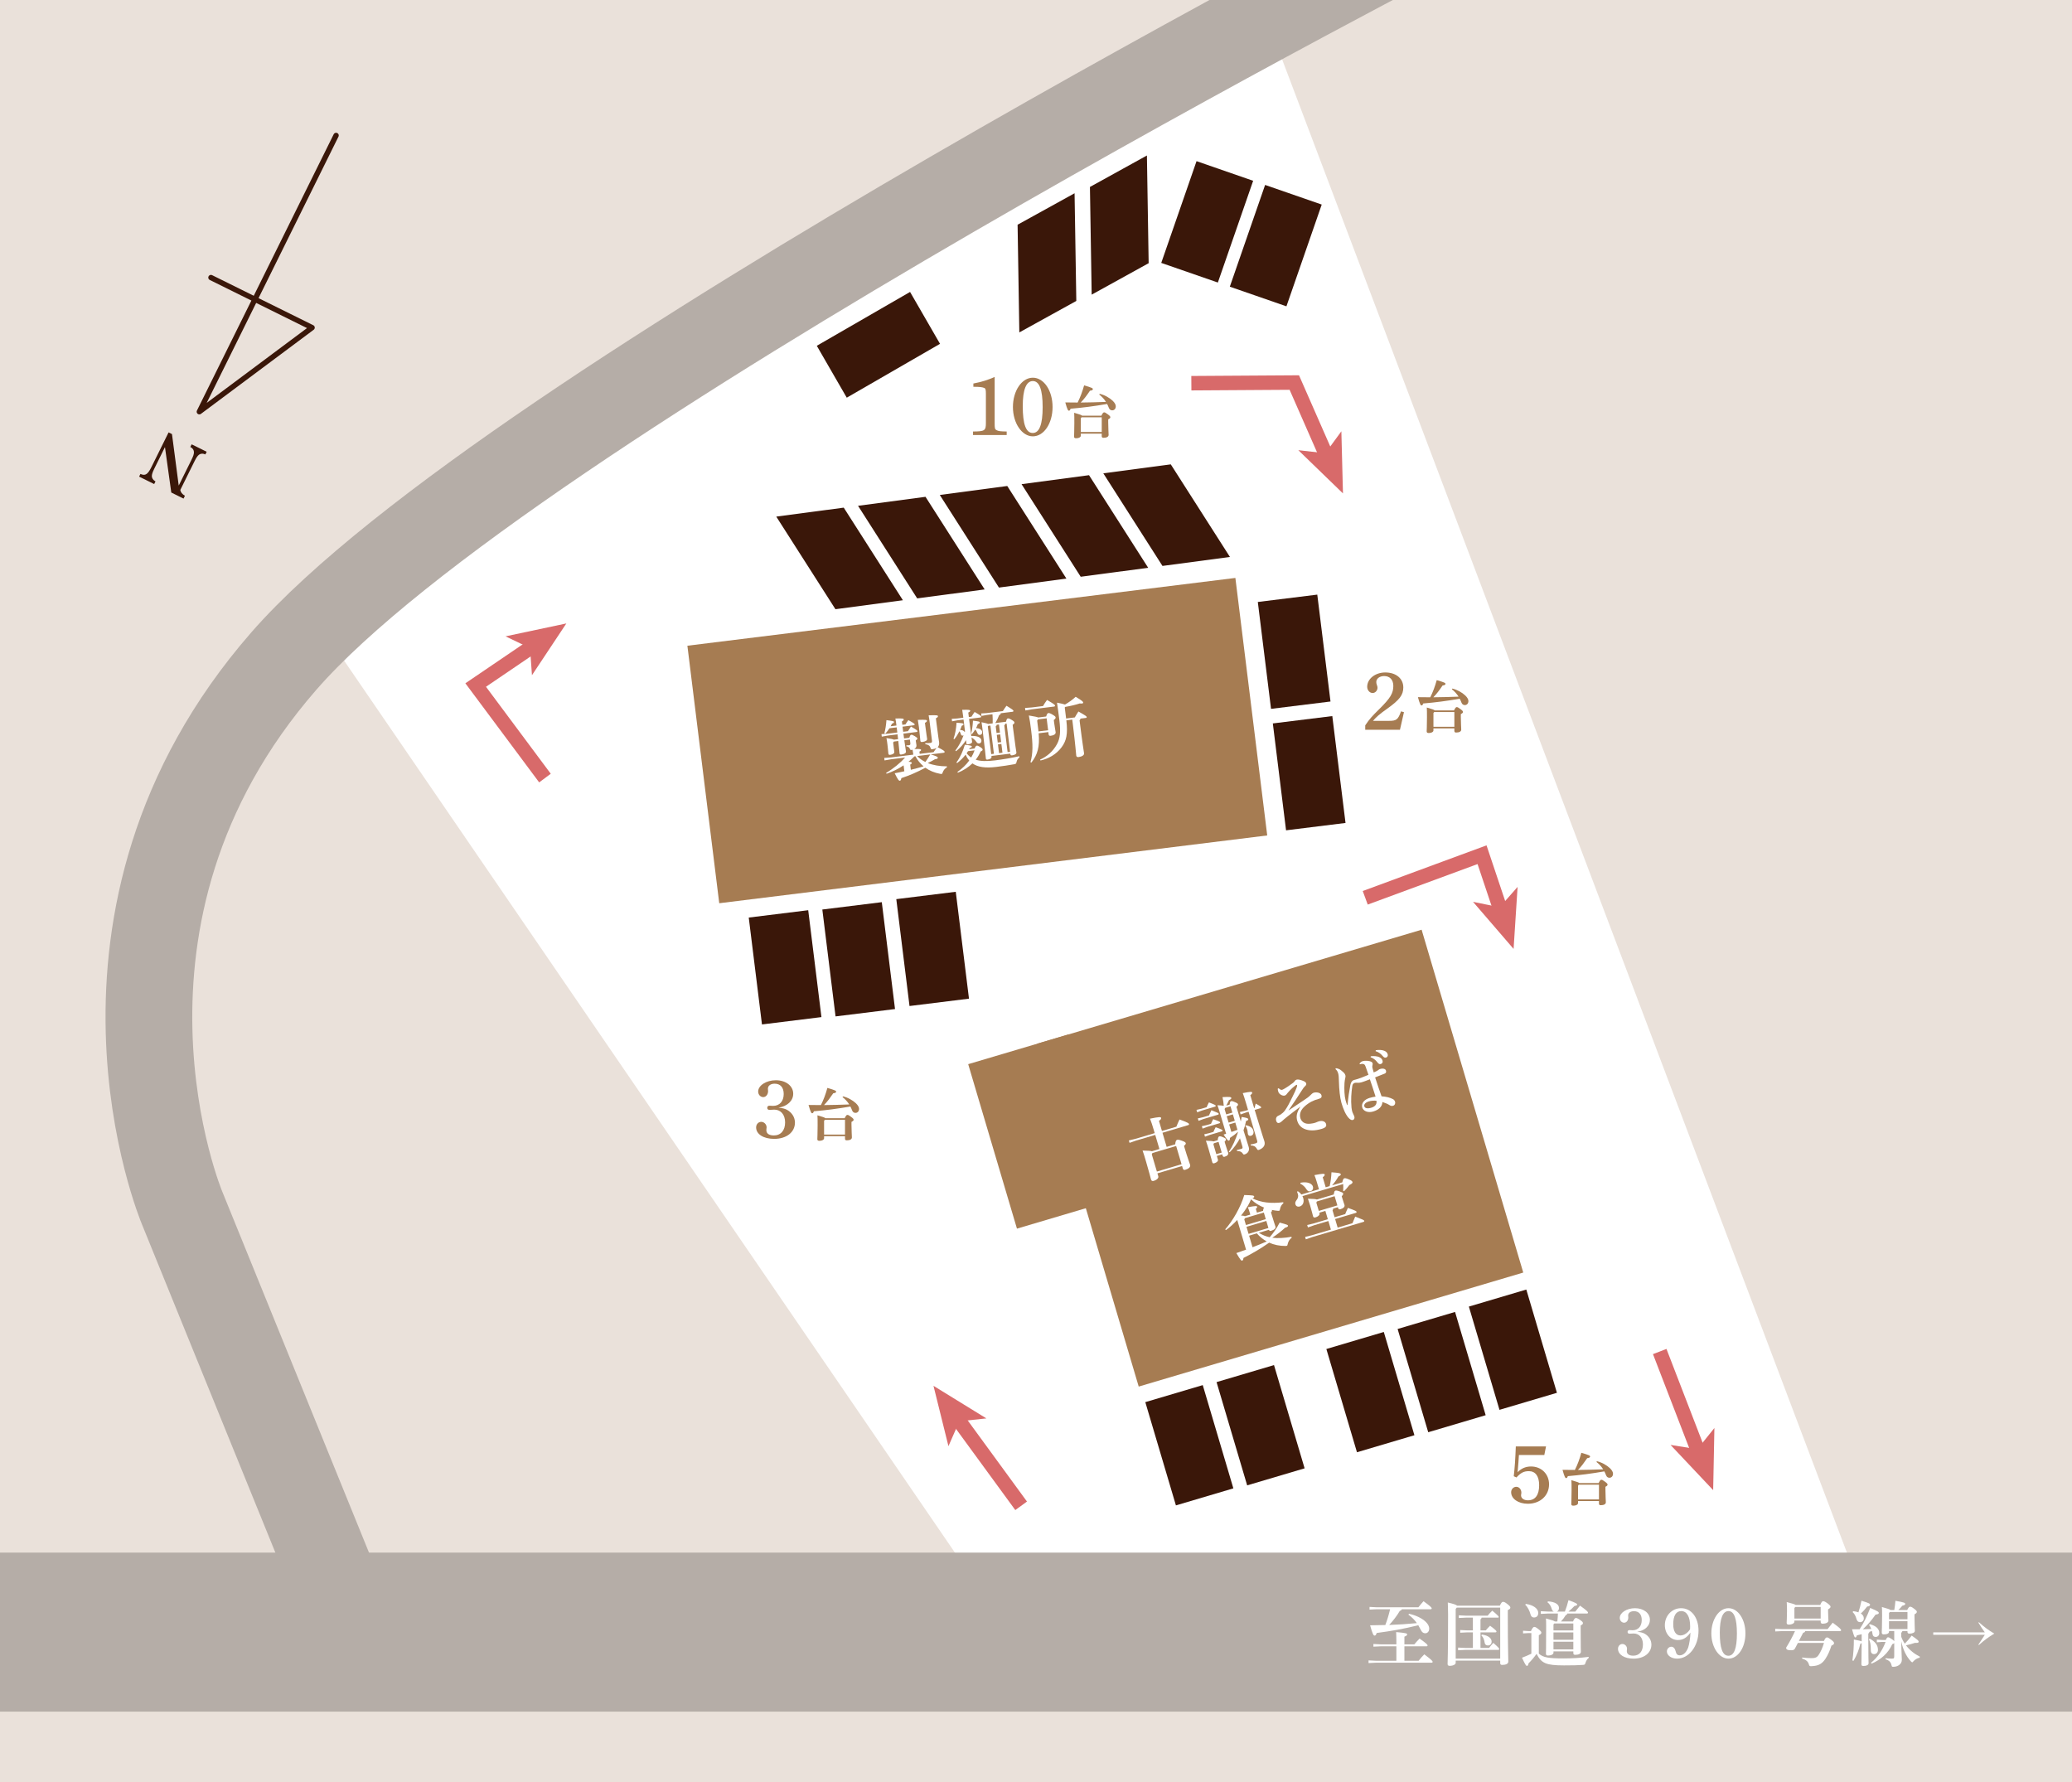 <?xml version="1.0" encoding="UTF-8"?>
<svg id="_レイヤー_1" data-name=" レイヤー 1" xmlns="http://www.w3.org/2000/svg" version="1.1" xmlns:xlink="http://www.w3.org/1999/xlink" viewBox="0 0 500 430">
  <defs>
    <style>
      .cls-1 {
        fill: #a67c52;
      }

      .cls-1, .cls-2, .cls-3, .cls-4, .cls-5, .cls-6 {
        stroke-width: 0px;
      }

      .cls-2 {
        fill: #eae1da;
      }

      .cls-7 {
        stroke-width: 38.372px;
      }

      .cls-7, .cls-4, .cls-8, .cls-9, .cls-10 {
        fill: none;
      }

      .cls-7, .cls-8 {
        stroke: #b5ada7;
      }

      .cls-7, .cls-8, .cls-10 {
        stroke-miterlimit: 10;
      }

      .cls-3 {
        fill: #d86a6a;
      }

      .cls-8 {
        stroke-width: 20.93px;
      }

      .cls-5 {
        fill: #3a1709;
      }

      .cls-9 {
        stroke: #3a1709;
        stroke-linecap: round;
        stroke-linejoin: round;
        stroke-width: 1.289px;
      }

      .cls-11 {
        clip-path: url(#clippath);
      }

      .cls-10 {
        stroke: #d86a6a;
        stroke-width: 3.488px;
      }

      .cls-6 {
        fill: #fff;
      }
    </style>
    <clipPath id="clippath">
      <rect class="cls-4" width="500" height="430"/>
    </clipPath>
  </defs>
  <rect class="cls-2" width="500" height="430"/>
  <polygon class="cls-6" points="239.961 388.562 77.907 151.921 304.251 .739 451.618 390.344 239.961 388.562"/>
  <g>
    <rect class="cls-1" x="260.527" y="236.321" width="96.787" height="86.285" transform="translate(-66.695 99.339) rotate(-16.514)"/>
    <rect class="cls-1" x="239.002" y="252.352" width="25.177" height="41.394" transform="translate(-67.237 82.779) rotate(-16.514)"/>
    <rect class="cls-1" x="169.216" y="147.398" width="133.244" height="62.612" transform="translate(-20.156 30.306) rotate(-7.052)"/>
  </g>
  <g>
    <rect class="cls-5" x="308.692" y="173.579" width="14.459" height="25.988" transform="translate(-20.516 40.197) rotate(-7.052)"/>
    <rect class="cls-5" x="305.067" y="144.272" width="14.459" height="25.988" transform="translate(-16.945 39.53) rotate(-7.052)"/>
    <rect class="cls-5" x="300.63" y="46.276" width="14.459" height="25.988" transform="translate(36.416 -97.602) rotate(19.127)"/>
    <rect class="cls-5" x="204.742" y="70.209" width="14.459" height="25.988" transform="translate(178.041 -141.971) rotate(60)"/>
    <rect class="cls-5" x="284.084" y="40.537" width="14.459" height="25.988" transform="translate(33.622 -92.497) rotate(19.127)"/>
    <polygon class="cls-5" points="277.185 63.507 263.435 71.098 263.015 45.113 276.765 37.522 277.185 63.507"/>
    <polygon class="cls-5" points="259.727 72.619 245.977 80.211 245.557 54.226 259.307 46.634 259.727 72.619"/>
    <polygon class="cls-5" points="217.881 144.839 201.601 147.004 187.326 124.659 203.606 122.494 217.881 144.839"/>
    <polygon class="cls-5" points="237.611 142.228 221.33 144.393 207.055 122.048 223.336 119.883 237.611 142.228"/>
    <polygon class="cls-5" points="257.34 139.617 241.06 141.782 226.785 119.437 243.065 117.272 257.34 139.617"/>
    <polygon class="cls-5" points="277.07 137.006 260.79 139.171 246.515 116.826 262.795 114.661 277.07 137.006"/>
    <polygon class="cls-5" points="296.8 134.395 280.519 136.56 266.244 114.215 282.525 112.05 296.8 134.395"/>
    <rect class="cls-5" x="323.463" y="322.926" width="14.459" height="25.988" transform="translate(-81.845 107.857) rotate(-16.514)"/>
    <rect class="cls-5" x="340.658" y="318.094" width="14.459" height="25.988" transform="translate(-79.762 112.545) rotate(-16.514)"/>
    <rect class="cls-5" x="279.773" y="335.747" width="14.459" height="25.988" transform="translate(-87.291 95.967) rotate(-16.514)"/>
    <rect class="cls-5" x="296.967" y="330.914" width="14.459" height="25.988" transform="translate(-85.209 100.655) rotate(-16.514)"/>
    <rect class="cls-5" x="357.852" y="312.688" width="14.459" height="25.988" transform="translate(-77.516 117.21) rotate(-16.514)"/>
    <rect class="cls-5" x="182.224" y="220.424" width="14.459" height="25.988" transform="translate(-27.224 25.025) rotate(-7.052)"/>
    <rect class="cls-5" x="199.979" y="218.484" width="14.459" height="25.988" transform="translate(-26.851 27.19) rotate(-7.052)"/>
    <rect class="cls-5" x="217.828" y="215.978" width="14.459" height="25.988" transform="translate(-26.408 29.362) rotate(-7.052)"/>
  </g>
  <g>
    <g>
      <polyline class="cls-10" points="131.508 187.75 114.789 165.3 128.515 155.976"/>
      <polygon class="cls-3" points="136.664 150.439 128.368 162.933 127.906 156.389 121.994 153.549 136.664 150.439"/>
    </g>
    <g>
      <polyline class="cls-10" points="329.449 216.639 357.635 206.244 362.119 219.631"/>
      <polygon class="cls-3" points="365.248 228.972 355.459 217.61 361.885 218.932 366.216 214.007 365.248 228.972"/>
    </g>
    <g>
      <polyline class="cls-10" points="287.488 92.467 312.333 92.307 320.116 110.041"/>
      <polygon class="cls-3" points="324.075 119.062 313.301 108.629 319.82 109.366 323.689 104.071 324.075 119.062"/>
    </g>
    <g>
      <line class="cls-10" x1="246.412" y1="363.352" x2="231.075" y2="342.359"/>
      <polygon class="cls-3" points="225.263 334.405 238.033 342.267 231.509 342.954 228.873 348.96 225.263 334.405"/>
    </g>
    <g>
      <line class="cls-10" x1="400.511" y1="326.124" x2="409.864" y2="350.381"/>
      <polygon class="cls-3" points="413.409 359.573 403.121 348.661 409.599 349.694 413.706 344.58 413.409 359.573"/>
    </g>
  </g>
  <g class="cls-11">
    <path class="cls-8" d="M82.154,385.49l-38.22-94.034s-29.424-70.071,24.57-131.951C122.497,97.624,350.607-19.388,350.607-19.388"/>
    <line class="cls-7" x1="574.469" y1="393.832" x2="-49.299" y2="393.832"/>
  </g>
  <g>
    <path class="cls-6" d="M336.963,397.258h-3.842l-1.7.085v-.646l1.7.084h3.842v-.425c0-.985-.018-1.733-.052-2.532,2.482.221,2.652.34,2.652.561,0,.188-.153.357-.663.544v1.853h2.396c.374-.441.765-.9,1.258-1.394,1.768,1.224,1.938,1.513,1.938,1.666,0,.118-.103.204-.272.204h-5.32v3.484h3.434c.408-.527.884-1.07,1.359-1.547,1.87,1.395,2.023,1.648,2.023,1.818,0,.119-.103.205-.272.205h-13.496l-1.7.084v-.646l1.7.085h5.015v-3.484ZM338.272,388.316c-.068.221-.221.307-.477.391-.73,1.241-1.648,2.414-2.566,3.4,2.227-.086,4.454-.221,6.681-.442-.527-.731-1.156-1.411-2.04-2.04l.136-.221c1.615.357,3.111,1.055,4.012,1.921.544.51.867,1.054.867,1.666,0,.696-.425,1.122-.952,1.122-.459,0-.782-.238-1.037-.748-.204-.408-.425-.816-.646-1.189-3.688.917-6.493,1.393-10.046,1.869-.136.492-.289.629-.51.629-.238,0-.477-.34-1.071-2.482,1.275-.016,2.481-.033,3.672-.067.476-1.224.85-2.516,1.155-3.808h-3.264l-1.699.085v-.646l1.699.084h10.098c.356-.475.799-.985,1.224-1.461,1.818,1.291,1.988,1.58,1.988,1.733,0,.119-.102.204-.271.204h-6.952Z"/>
    <path class="cls-6" d="M361.935,387.449c.323-.73.544-.918.731-.918.238,0,.459.034,1.104.545.629.492.697.68.697.85,0,.203-.153.391-.612.595v1.802c0,7.344.119,9.502.119,10.624,0,.544-.629.799-1.479.799-.306,0-.476-.119-.476-.442v-.595h-10.743v.544c0,.374-.595.715-1.462.715-.307,0-.493-.137-.493-.426s.119-2.736.119-12c0-.936-.051-1.989-.068-2.856,1.513.356,2.057.562,2.244.765h10.317ZM351.532,387.926l-.255.306v12.001h10.743v-12.307h-10.488ZM355.425,393.892h-1.36l-1.699.084v-.646l1.699.085h1.36v-3.076h-1.7l-1.699.084v-.646l1.699.085h5.27c.272-.34.663-.799,1.105-1.207,1.428,1.156,1.563,1.411,1.563,1.547,0,.068-.051.137-.221.137h-3.91c-.034.203-.119.322-.271.391v2.686h1.274c.307-.374.697-.799,1.037-1.122,1.462,1.071,1.547,1.274,1.547,1.394s-.102.205-.272.205h-3.586v3.756h2.073c.289-.374.663-.833,1.021-1.224,1.359,1.19,1.428,1.376,1.428,1.495s-.103.205-.272.205h-7.955l-1.699.084v-.646l1.699.085h1.87v-3.756ZM357.583,394.419c1.649.221,2.363.952,2.363,1.7,0,.578-.357.935-.901.935-.407,0-.73-.238-.781-.681-.103-.781-.374-1.359-.782-1.717l.102-.237Z"/>
    <path class="cls-6" d="M383.372,400.062c-.391.271-.612.73-.765,1.156-.119.441-.188.492-.612.526-1.122.085-2.481.119-4.572.119-4.403,0-5.457-.526-6.63-2.788-.595.85-1.274,1.648-1.938,2.295-.068.408-.188.611-.391.611s-.392-.271-1.19-1.971c.799-.307,1.564-.612,2.261-.969v-4.98h-.646l-1.36.084v-.646l1.36.085h.544c.34-.748.578-1.003.781-1.003.238,0,.392.034,1.037.544.629.493.697.68.697.85,0,.204-.153.391-.612.596v4.453c1.037.936,2.38,1.156,6.001,1.156,2.158,0,3.978-.119,6.034-.375v.256ZM368.176,387.024c1.887.255,3.025,1.173,3.025,2.176,0,.748-.442,1.104-1.037,1.104-.408,0-.696-.254-.815-.713-.238-.901-.714-1.854-1.275-2.346l.103-.222ZM379.581,391.273c.272-.629.493-.85.681-.85.221,0,.476.086,1.088.51.577.392.629.578.629.731,0,.204-.119.356-.544.562v.441c0,5.031.051,5.729.051,5.916,0,.492-.595.73-1.377.73-.289,0-.442-.119-.442-.408v-.425h-4.793v.323c0,.34-.442.68-1.377.68-.289,0-.442-.137-.442-.425,0-.204.051-1.088.051-6.698,0-.866-.017-1.189-.051-1.818,1.513.391,2.006.578,2.159.73h.595c.068-.645.119-1.273.136-1.92h-2.431l-1.699.085v-.646l1.699.084h1.428c-.237-.102-.391-.306-.476-.611-.204-.714-.578-1.309-1.037-1.615l.103-.238c1.784.119,2.668.748,2.668,1.598,0,.426-.187.731-.51.867h1.938c.322-.799.629-1.801.866-2.754,1.87.681,2.091.851,2.091,1.055,0,.136-.102.289-.629.34-.51.544-.969.951-1.462,1.359h1.649c.356-.476.696-.9,1.139-1.428,1.7,1.225,1.921,1.479,1.921,1.7,0,.136-.119.204-.238.204h-4.76c-.033.238-.187.322-.374.391-.322.544-.696,1.037-1.155,1.529h2.906ZM379.666,393.433v-1.684h-4.589l-.204.221v1.463h4.793ZM374.873,395.676h4.793v-1.769h-4.793v1.769ZM374.873,398.006h4.793v-1.854h-4.793v1.854Z"/>
    <path class="cls-6" d="M392.909,390.084c.018.102.018.188.018.238,0,.697-.442,1.24-1.003,1.24-.595,0-1.054-.526-1.054-1.155,0-1.274,1.699-2.346,3.671-2.346,2.074,0,3.604,1.173,3.604,2.805,0,1.462-1.224,2.601-3.06,2.89.867.085,1.275.204,1.734.425,1.054.578,1.683,1.563,1.683,2.669,0,2.006-1.751,3.383-4.317,3.383-2.193,0-3.74-.969-3.74-2.38,0-.646.459-1.155,1.071-1.155.595,0,1.104.543,1.104,1.139,0,.067-.017.17-.033.322l-.018.272c0,.696.562,1.088,1.564,1.088,1.428,0,2.328-1.021,2.328-2.703,0-1.614-.9-2.651-2.243-2.651-.204,0-.426.017-.663.033-.119.018-.238.018-.34.018-.289,0-.459-.152-.459-.425,0-.289.17-.442.459-.442q.102,0,.459.018c.102.017.187.017.289.017,1.343,0,2.209-.952,2.209-2.465,0-1.376-.696-2.142-1.887-2.142-.833,0-1.394.425-1.394,1.037l.017.271Z"/>
    <path class="cls-6" d="M404.895,395.744c-1.785,0-3.145-1.547-3.145-3.586,0-2.295,1.717-4.097,3.909-4.097,2.499,0,4.216,2.243,4.216,5.439,0,3.723-2.312,6.731-5.168,6.731-1.377,0-2.465-.766-2.465-1.734,0-.629.493-1.139,1.088-1.139.459,0,.867.408,1.021,1.088.152.715.459.986,1.003.986.833,0,1.563-.68,2.022-1.87.255-.714.544-2.516.544-3.604-.884,1.241-1.818,1.784-3.025,1.784ZM407.853,392.464c0-2.329-.8-3.706-2.143-3.706-1.258,0-1.938,1.123-1.938,3.196,0,1.683.646,2.686,1.751,2.686.611,0,1.258-.306,1.818-.866.137-.153.493-.596.493-.629l.018-.681Z"/>
    <path class="cls-6" d="M417.101,388.061c2.294,0,4.096,2.669,4.096,6.085s-1.802,6.086-4.096,6.086c-2.278,0-4.131-2.754-4.131-6.086,0-3.365,1.836-6.085,4.131-6.085ZM417.083,399.535c1.377,0,2.057-1.785,2.057-5.371,0-3.621-.68-5.406-2.039-5.406-1.377,0-2.091,1.803-2.091,5.186,0,3.773.662,5.592,2.073,5.592Z"/>
    <path class="cls-6" d="M440.135,395.966c.356-.748.51-.851.73-.851s.357.052.986.527c.51.391.73.612.73.85,0,.221-.187.426-.629.596-.374,1.172-.833,2.227-1.394,3.094-.816,1.258-1.649,1.801-3.434,1.869-.442.018-.511-.033-.629-.476-.204-.629-.612-1.054-1.632-1.36l.033-.254c.867.102,1.514.152,2.312.152.815,0,1.274-.188,1.648-.766.527-.781.952-1.75,1.292-2.906h-6.289l-.714,1.359c-.153.307-.442.408-.885.408-.951,0-1.24-.187-1.24-.629.748-1.207,1.513-2.584,2.142-3.994h-3.077l-1.699.085v-.646l1.699.084h10.931c.356-.475.85-1.07,1.24-1.547,1.802,1.326,2.023,1.599,2.023,1.819,0,.136-.119.204-.238.204h-8.432c-.033.238-.17.357-.476.391l-1.037,1.989h6.035ZM433.012,391.036v.272c0,.356-.526.713-1.394.713-.306,0-.476-.152-.476-.441,0-.408.085-1.258.085-2.805,0-.9-.018-1.479-.068-2.193,1.377.357,1.938.527,2.159.697h5.932c.272-.68.459-.9.663-.9.222,0,.442.033,1.088.51.578.425.731.663.731.816,0,.203-.119.34-.595.646v.476c0,.952.085,1.751.085,2.193,0,.527-.646.781-1.411.781-.289,0-.459-.136-.459-.441v-.323h-6.341ZM439.353,390.56v-2.805h-6.119l-.222.254v2.551h6.341Z"/>
    <path class="cls-6" d="M449.247,394.334c-.391.102-.765.203-1.173.289-.085.373-.204.492-.356.492-.188,0-.289-.17-.799-1.971.663.017,1.274.017,1.836,0,1.02-1.582,1.802-3.145,2.55-5.15,1.954.832,2.073.985,2.073,1.223,0,.222-.221.307-.782.392-.9,1.292-1.887,2.465-3.06,3.536.681-.018,1.36-.052,2.023-.068-.137-.374-.307-.697-.527-.969l.188-.188c1.598.426,2.277,1.207,2.277,2.125,0,.578-.374.951-.867.951-.408,0-.696-.203-.765-.696-.034-.272-.085-.51-.153-.748-.187.085-.391.153-.595.222-.034.203-.119.322-.271.391v1.275c0,4.623.067,5.473.067,5.898s-.493.662-1.207.662c-.407,0-.526-.102-.526-.408s.051-1.224.067-5.1c-.067.051-.17.086-.322.153-.289,1.31-.884,2.856-1.649,4.114l-.271-.086c.255-1.614.356-3.365.356-5.049,1.19.222,1.684.341,1.887.443v-1.734ZM447.191,388.775c.493.051.936.152,1.275.289.289-.867.51-1.734.73-2.805,1.938.595,2.074.73,2.074.969,0,.188-.17.408-.697.425-.408.544-.952,1.173-1.529,1.683.476.307.714.697.714,1.156,0,.596-.374.936-.901.936-.408,0-.697-.222-.833-.681-.255-.918-.578-1.394-.952-1.733l.119-.238ZM451.186,395.404c1.359.748,1.988,1.598,1.988,2.721,0,.561-.356,1.02-.935,1.02-.476,0-.782-.307-.782-.85-.017-1.547-.136-2.108-.459-2.721l.188-.17ZM457.101,393.568h-1.258v.188c0,.357-.408.629-1.274.629-.307,0-.477-.152-.477-.441,0-.408.085-1.53.085-4.131,0-1.088-.017-1.479-.051-2.04,1.428.392,1.904.562,2.074.731h.918c.118-.715.203-1.411.271-2.227,2.159.373,2.362.51,2.362.747,0,.204-.152.306-.696.442-.307.391-.646.748-.969,1.037h2.142c.34-.664.493-.799.696-.799.222,0,.426.067.936.459.595.441.697.594.697.781,0,.204-.137.357-.562.596v.594c0,1.803.085,2.958.085,3.4s-.629.662-1.326.662c-.288,0-.459-.118-.459-.424v-.205h-1.224c-.034.205-.119.324-.271.392v1.003c.204.578.493,1.139.85,1.648.544-.527,1.104-1.172,1.666-1.938,1.581,1.105,1.683,1.258,1.683,1.479,0,.238-.221.323-.9.272-.748.255-1.344.425-2.159.595.884,1.173,2.073,2.107,3.349,2.736l-.051.256c-.562.084-1.071.408-1.462.815-.153.187-.238.289-.34.289-.085,0-.17-.085-.323-.237-1.139-1.225-1.921-2.891-2.312-4.811.017,2.532.136,3.654.136,4.453,0,1.002-.935,1.683-2.057,1.683-.307,0-.357-.034-.425-.356-.17-.766-.544-1.174-1.445-1.463l.018-.254c.476.051,1.036.102,1.479.102.493,0,.595-.068.595-.612v-3.128c-.068.086-.221.153-.476.256-.986,2.192-2.788,3.756-4.98,4.691l-.153-.204c1.581-1.274,2.788-3.043,3.519-5.032h-.918l-1.189.086v-.646l1.189.085h.969c.238-.544.392-.646.527-.646.204,0,.391.068.952.459.322.221.476.357.561.476v-2.448ZM456.064,388.979l-.221.237v1.514h4.453v-1.751h-4.232ZM460.296,393.092v-1.887h-4.453v1.887h4.453Z"/>
    <path class="cls-6" d="M466.519,393.892h12.443c-.562-.783-1.021-1.463-1.547-2.346l.119-.103c1.394,1.258,2.312,1.903,3.705,2.753-1.394.851-2.312,1.496-3.705,2.754l-.119-.102c.544-.867,1.003-1.564,1.547-2.363h-12.443v-.594Z"/>
  </g>
  <g>
    <path class="cls-6" d="M278.771,273.855l-4.681,1.389-1.512.531-.174-.584,1.559-.377,4.681-1.389-.246-.828c-.351-1.182-.535-1.746-.888-2.658,2.248-.467,2.611-.426,2.68-.195s-.079.408-.516.738l.719,2.426,3.483-1.033c.222-.551.464-1.141.753-1.743,2.001.726,2.242.921,2.288,1.075.041.139-.028.242-.182.287l-6.216,1.844,1.01,3.406,2.057-.609c.087-.777.231-1.021.447-1.085.214-.063.487-.044,1.183.217.745.265.867.396.922.579s-.088.377-.422.658l.205.691c.65,2.193,1.14,3.451,1.268,3.881.154.521-.337.951-1.165,1.197-.275.082-.492.028-.588-.293l-.182-.614-5.953,1.765.209.707c.104.352-.201.844-1.122,1.117-.291.086-.542-.024-.623-.301-.128-.43-.351-1.465-1.229-4.426-.35-1.182-.55-1.857-.818-2.596,1.411.031,1.992.076,2.252.166l1.812-.537-1.011-3.406ZM285.126,280.936l-1.306-4.404-5.724,1.696-.152.33,1.229,4.143,5.953-1.765Z"/>
    <path class="cls-6" d="M291.172,267.173c.154-.378.345-.753.557-1.165,1.49.576,1.604.676,1.64.799.027.092-.043.196-.195.242l-3.131.928-1.145.422-.173-.582,1.189-.271,1.258-.373ZM291.745,269.158c.169-.385.377-.863.578-1.258,1.601.611,1.729.707,1.77.846.027.092-.042.195-.195.24l-3.53,1.047-1.143.424-.174-.584,1.189-.27,1.505-.445ZM292.229,271.185c.164-.4.35-.789.533-1.127,1.492.525,1.625.637,1.662.76.026.092-.043.195-.196.24l-2.885.855-1.144.423-.173-.582,1.188-.271,1.014-.299ZM292.822,273.129c.154-.379.34-.768.534-1.127,1.512.538,1.625.637,1.661.76.027.092-.042.197-.196.242l-2.9.859-1.143.423-.173-.583,1.188-.27,1.028-.305ZM293.848,275.129c.073-.656.196-.859.35-.905.184-.054.347-.069.921.177.575.248.672.354.713.49.05.17-.073.373-.323.598l.19.644c.351,1.182.526,1.548.667,2.022.123.416-.158.766-.848.971-.246.072-.41-.029-.479-.26l-.095-.32-1.305.387.264.889c.087.293-.199.677-.891.881-.245.074-.404-.012-.473-.242-.077-.262-.259-1.043-.892-3.176-.269-.906-.46-1.499-.65-2.027,1.143.027,1.627.086,1.853.168l.997-.295ZM292.932,275.867l-.121.27.701,2.365,1.305-.387-.764-2.58-1.121.332ZM294.471,268.834c-.301-1.014-.508-1.652-.684-2.135.794.031,1.258.078,1.523.133-.047-.672-.146-1.342-.303-2.098,1.887-.109,2.066-.012,2.125.188.046.154-.082.342-.56.533-.203.445-.415.908-.657,1.33l.813-.24c.098-.68.157-.766.327-.816.182-.054.334-.048.929.211.609.252.702.342.757.525.046.152-.047.349-.375.596l.155.521.9,3.039c.078-.357.151-.729.21-1.098,1.351.217,1.533.33,1.584.498.05.17-.022.324-.527.475-.143.76-.351,1.521-.618,2.254.908,2.951,1.149,3.648,1.271,4.062.241.814-.233,1.521-.97,1.74-.26.077-.301.057-.479-.209-.294-.43-.658-.588-1.382-.607l-.053-.234c.3-.057.658-.145,1.072-.268.322-.096.387-.216.264-.63l-.573-1.934c-.665,1.249-1.509,2.399-2.473,3.37l-.203-.123c.872-1.277,1.633-2.938,2.221-4.781l-.009-.031c-.58.522-1.219,1.012-1.964,1.484.027.375-.046.58-.229.635-.199.06-.344-.031-1.298-1.451.214-.064.409-.138.61-.197l-1.406-4.742ZM297.383,268.47l-.45-1.52-1.273.377-.146.295.382,1.289,1.488-.441ZM297.971,270.45l-.46-1.55-1.488.441.46,1.55,1.488-.441ZM297.151,273.148c.482-.178.984-.343,1.466-.519l-.519-1.75-1.488.441.541,1.827ZM300.65,266.084c-.347-1.166-.552-1.807-.753-2.314,1.968-.4,2.205-.336,2.26-.152s-.048.348-.443.648l.387,1.305.541,1.826.092-.027c.078-.357.172-.719.285-1.068,1.133.613,1.276.756,1.308.863.032.107-.038.211-.191.258l-1.365.404c1.79,5.98,2.194,7.062,2.34,7.554.272.92-.165,1.585-1.167,2.032-.386.164-.461.137-.676-.25-.302-.512-.684-.732-1.428-.763l-.053-.235c.351-.053.744-.137,1.174-.264.46-.137.524-.256.384-.73l-2.048-6.906-.629.186-1.297.467-.173-.582,1.343-.314.629-.186-.519-1.75ZM300.61,271.521c1.057.188,1.64.633,1.83,1.275.174.584-.021,1.11-.543,1.266-.368.108-.647-.043-.743-.365s-.048-.67-.18-1.115c-.123-.414-.275-.703-.456-.918l.092-.143Z"/>
    <path class="cls-6" d="M308.555,262.588c.33.32.607.471.864.378.317-.11.954-.499,1.549-.909,1.042-.711,1.297-.92,1.442-1.162.112-.185.258-.312.442-.366.338-.101.71-.026,1.321.177.711.256.943.422,1.029.713.082.275-.045.465-.27.664-.25.225-.373.378-.736.953-1.1,1.695-2.057,3.197-3.28,4.93,1.586-1.07,2.787-1.861,3.513-2.344.849-.568,1.367-.906,1.761-1.322.253-.276.571-.555.816-.627.66-.195,1.692-.035,1.879.594.132.445-.015.74-.76.928-1.088.271-2.257.835-3.271,1.753-.856.771-1.395,1.717-1.039,2.913.146.491.555.971,1.1,1.176.581.212,1.195.147,1.878.027.239-.037.485-.109.757-.207.211-.079.335-.166.657-.262.982-.291,1.623.07,1.782.606.159.538-.05.899-1.048,1.196-1.595.473-3.065.525-4.288-.047-.853-.398-1.389-1.141-1.599-1.848-.332-1.119-.134-2.08.739-3.475-1.195.922-2.172,1.629-3.088,2.369-.661.529-1.021.836-1.359,1.152-.157.148-.402.338-.664.414-.307.092-.58-.045-.708-.475-.182-.613.065-1.02.323-1.164.284-.166.525-.256.723-.381.361-.24.748-.572,1.057-.996.669-.951,1.142-1.893,1.793-3.238.582-1.191.85-1.754,1.02-2.254.083-.226.153-.497.121-.604-.027-.092-.062-.097-.139-.075-.062.02-.181.07-.331.182-.37.275-.907.77-1.29,1.166-.42.443-.607.715-.817.961-.147.178-.235.219-.466.287-.398.119-1.307-.296-1.493-.925-.063-.215-.137-.461-.147-.724l.227-.135Z"/>
    <path class="cls-6" d="M328.071,256.634c.332-.398.549-.514.81-.59.521-.155,1.522-.102,2.075.186.14.075.227.2.263.323.041.138.031.273-.016.454-.046.182-.089.377.005.75s.186.68.285,1.018c.549-.229.859-.371,1.088-.557.094-.076.193-.19.469-.272.752-.224,1.287.003,1.396.372.109.367.015.612-.282.734-.658.262-1.423.555-2.331.924.547,1.674,1.016,3.088,1.554,4.565,1.106.072,2.042.296,2.777.696.258.14.417.393.49.639.096.322-.043.812-.458.936-.353.105-.567.053-.875-.139-.432-.273-.95-.504-1.727-.758-.027,1.094-.875,1.895-2.21,2.291-1.304.387-2.401-.105-2.651-.949-.323-1.09.598-1.98,1.748-2.322.492-.145,1.021-.27,1.459-.316-.435-1.406-.871-2.713-1.373-4.184-1.062.415-1.637.619-1.975.719-.292.087-.689.154-1.169.113-.187-.012-.369-.008-.522.038-.308.091-.518.337-.57.721-.244,1.659-.376,3.351-.196,5.251.039.473.162.887.221,1.086.077.26.366.727.453,1.018.113.383.024.76-.344.869-.292.086-.55-.053-.846-.316-.865-.779-1.532-2.467-1.913-3.807-.367-1.294-.552-3.158-.613-5.278-.02-.628-.033-1.292-.145-1.728-.13-.494-.297-.83-.695-1.162l.107-.199c.222.018.475.077.778.205.29.131.64.41,1.052.789.252.225.386.453.473.744.055.186.017.396-.045.697-.06.303-.147.629-.175,1.154-.086,1.512-.013,3.109.247,4.102.127.48.26.874.382,1.172q.029.041.063.047c.03-.008.043-.027.054-.1.138-1.676.396-3.338.653-4.666.202-1.013.639-1.225.9-1.303.199-.059.423-.092.94-.262.687-.221,1.343-.482,2.545-.989-.193-.593-.453-1.302-.665-1.905-.111-.318-.195-.543-.444-.654-.235-.113-.56-.084-.964.019l-.084-.175ZM329.227,266.959c.128.43.674.637,1.672.34.951-.281,1.411-.869,1.252-1.689-.551-.053-1.227-.021-1.87.17-.645.191-1.212.645-1.054,1.18ZM330.788,254.877c.626-.084,1.556-.043,2.089.232.373.189.619.401.737.8.141.476-.11.751-.434.847-.322.096-.563-.1-.864-.496-.354-.463-.91-.932-1.576-1.15l.048-.232ZM331.992,253.418c.687-.104,1.436-.107,2.041.131.53.209.736.516.832.838.133.445-.119.719-.381.797-.292.086-.512.018-.852-.398-.424-.525-.952-.903-1.675-1.139l.034-.229Z"/>
    <path class="cls-6" d="M303.772,297.472c.803.514,1.697.883,2.621,1.076.864-.975,1.71-2.176,2.408-3.537,1.833.492,1.957.573,2.002.727.055.185-.081.342-.711.527-.863.807-1.96,1.668-3.078,2.399,1.336.171,2.862.086,4.641-.224l.037.238c-.513.354-.815.91-.945,1.482-.045.299-.096.412-.249.459-.062.018-.157.03-.29.035-1.434.008-2.771-.279-3.943-.801-2.069,1.465-4.266,2.733-6.201,3.691-.046.465-.156.598-.326.647-.215.063-.428-.206-1.393-1.823.805-.273,1.589-.555,2.343-.828l-1.77-5.971c-.137-.459-.251-.844-.355-1.197-.872.943-1.808,1.787-2.714,2.441l-.198-.158c1.805-2.02,3.757-5.404,4.604-8.293,2.155.062,2.32.113,2.394.358.036.123-.039.263-.424.427,1.994,1.045,4.479,1.311,7.427.953l.054.234c-.438.33-.707.827-.812,1.377-.05.281-.08.406-.218.447-.076.023-.177.02-.313.01-.495-.037-.984-.109-1.467-.217.024.027.033.057.042.088.046.154-.003.268-.229.52l.114.383c.555,1.873.88,2.744.962,3.021.132.445-.327.815-1.033,1.024-.291.086-.46.02-.538-.241l-2.439.724ZM301.72,293.088l-.141-.475c-.159-.537-.234-.732-.453-1.303,1.973-.384,2.179-.311,2.228-.143.046.154-.01.303-.315.512l.277.936,1.474-.438c.028-.241.051-.615.274-.765-1.175-.47-2.252-1.12-3.168-2.015-.216.513-.466,1.021-.739,1.504-.501.849-1.06,1.666-1.688,2.42.309.025.668.002.931.158l1.32-.393ZM305.451,294.185l-.473-1.596-4.558,1.352-.158.314.4,1.35,4.788-1.42ZM306.084,296.319l-.505-1.704-4.788,1.42.505,1.703,4.788-1.419ZM302.252,300.961c1.153-.442,2.288-.895,3.424-1.398-.904-.518-1.709-1.146-2.381-1.949l-1.871.555.828,2.793Z"/>
    <path class="cls-6" d="M323.914,285.306c.198-.793.278-.918.493-.98.199-.061.391-.033,1.114.27.666.271.801.447.855.633.051.168-.075.422-.754.723-.355.49-.817,1.012-1.275,1.498l-.225-.084c.034-.561.046-1.084.01-1.656l-9.836,2.916c.075.145.137.295.182.447.31,1.043-.107,1.836-.828,2.049-.553.164-.938-.123-1.047-.49-.092-.307-.047-.605.193-.926.475-.592.552-1.064.406-1.557-.06-.199-.134-.395-.209-.589l.202-.11c.327.204.626.482.85.783l4.235-1.256-.532-1.795c-.232-.783-.396-1.219-.564-1.621,2.02-.396,2.409-.379,2.473-.164s-.073.373-.464.688l.715,2.41.951-.281c.246-.975.388-2.186.445-3.338,1.896.139,2.176.24,2.235.439s-.094.361-.551.563c-.415.741-.921,1.458-1.546,2.161l2.471-.732ZM313.823,285.394c1.611-.311,2.766.148,2.992.916.183.613-.165,1.016-.549,1.131-.414.123-.72-.004-1.008-.471-.301-.51-.869-1.076-1.464-1.336l.028-.24ZM321.86,288.236c.085-.676.192-.875.376-.93.2-.059.423-.041,1.058.188s.785.336.825.473c.055.186-.038.379-.348.688l.101.338c.305,1.029.506,1.537.569,1.752.141.477-.287.836-.992,1.045-.262.076-.446.016-.528-.262l-.068-.229-1.15.34c.019.18-.041.313-.146.41l.496,1.674,2.562-.76c.189-.49.424-.994.659-1.498,1.812.648,2.035.783,2.08.936.032.107-.018.224-.186.273l-4.988,1.479.614,2.07,3.576-1.061c.195-.523.402-1.002.66-1.597,1.926.749,2.115.825,2.174,1.024.037.123-.053.216-.16.248l-12.415,3.68-1.513.533-.172-.582,1.557-.381,4.666-1.383-.614-2.07-3.422,1.016-1.513.531-.173-.584,1.558-.377,3.422-1.016-.596-2.01-1.458.432.041.138c.096.322-.192.759-1.005,1.001-.276.081-.471-.012-.549-.273-.082-.277-.253-1.076-.699-2.58-.19-.645-.374-1.209-.541-1.659,1.442.022,1.947.091,2.16.193l4.082-1.21ZM317.782,289.912l-.131.29.591,1.995,4.482-1.328-.66-2.227-4.282,1.27Z"/>
  </g>
  <g>
    <path class="cls-6" d="M225.285,181.495c.229-.367.48-.688.715-1.008-.257.145-.582.25-.995.3-.303.038-.338.01-.438-.284-.201-.588-.501-.792-1.277-.939l-.014-.24c.323.008.807-.002,1.203-.052.382-.047.465-.155.418-.536l-.509-4.115c-.128-1.032-.19-1.412-.298-2.011,2.07-.079,2.228.015,2.25.19.021.174-.09.317-.5.529l.104.842c.452,3.654.631,4.567.676,4.932.063.509-.049.91-.353,1.189,1.466.77,1.664.939,1.686,1.114.016.127-.069.219-.229.238l-3.114.385c1.414.47,1.67.584,1.695.791s-.138.323-.693.392c-.557.327-1.13.64-1.742.909,1.323.53,2.856.792,4.631.798l-.003.242c-.469.252-.816.697-.998,1.188-.077.284-.145.389-.288.407-.08.01-.177.005-.31-.026-1.37-.25-2.576-.747-3.602-1.474-2.043,1.091-3.772,1.837-5.787,2.506-.08.397-.136.598-.374.627-.223.027-.424-.174-1.238-1.799.834-.167,1.607-.312,2.328-.481l-.177-1.43c-1.296.87-2.65,1.521-4.104,2.024l-.121-.195c1.833-1.082,3.485-2.464,4.588-3.712l-3.383.418-1.579.275-.074-.604,1.599-.117,5.417-.67-.006-.048c-.045-.366-.108-.745-.174-1.14-.078.025-.141.033-.22.043-.286.036-.307.005-.438-.284-.156-.352-.386-.501-.829-.575l-.015-.24c.258,0,.451-.008.594-.025.334-.042.419-.133.366-.562l-.101-.81-1.35.167c.251,1.759.361,2.407.4,2.725.044.349-.389.629-1.119.719-.271.033-.393-.049-.421-.271-.043-.35-.09-.989-.307-2.994l-1.063.131-.18.248.279,2.256c.041.334-.358.625-.978.702-.285.036-.427-.06-.454-.282-.051-.413-.079-1.022-.228-2.229-.067-.541-.112-.906-.238-1.535,1.118.168,1.583.271,1.79.391l1.017-.125c-.047-.381-.08-.78-.127-1.161l-2.256.279-1.547.272-.074-.604,1.566-.113,2.256-.279c-.048-.381-.099-.794-.153-1.238l-1.747.216c-.312.474-.646.918-1,1.301l-.225-.102c.245-.901.438-2.07.497-3.158,1.653.199,1.809.277,1.827.419.02.159-.062.282-.495.433-.088.204-.191.411-.312.619l1.398-.173c-.119-.969-.172-1.253-.258-1.694,1.862-.069,1.989.044,2.009.203.02.159-.071.332-.438.506l.1.811.763-.094c.228-.383.433-.683.695-1.038,1.382.748,1.515.91,1.528,1.021.015.111-.07.203-.229.222l-2.701.334.004.031c.053.429.104.842.149,1.207l1.16-.144c.212-.365.415-.68.716-1.121,1.456.82,1.557.985,1.57,1.096s-.071.202-.23.222l-3.161.392c.047.381.113.776.16,1.157l1.271-.157c.169-.585.3-.698.476-.719.174-.022.325.024.865.344.47.281.583.412.601.555s-.099.254-.396.452l.028.222c.055.445.123.743.146.934.046.365-.169.715-.53.921,1.51-.042,1.617.041,1.637.2.023.19-.109.288-.398.42l.068.556,3.351-.415ZM219.798,185.754c1.033-.24,2.044-.543,3.073-.832-.811-.689-1.476-1.494-1.963-2.434l-.254.031c-.442.458-.922.888-1.421,1.289.669.062.773.13.791.272.017.128-.064.251-.382.419l.155,1.255ZM221.306,182.439c.573.591,1.261,1.07,2,1.43.411-.583.804-1.196,1.177-1.822l-3.177.393ZM223.315,175.335c.215,1.732.381,2.695.416,2.981.044.35-.437.634-1.167.725-.286.035-.441-.042-.471-.28-.058-.461-.108-1.406-.337-3.249-.086-.699-.168-1.221-.271-1.805,2.039-.075,2.18.021,2.201.195.02.159-.076.299-.483.528l.112.905Z"/>
    <path class="cls-6" d="M230.089,178.271c.418-1.18.621-2.287.745-3.882,1.499.121,1.646.135,1.675.357.02.159-.126.29-.422.375-.106.319-.241.659-.406,1.018.421.012.933.11,1.114.54.024-.067.049-.135.071-.202-.133-.951-.234-1.891-.352-2.844l-1.509.187-1.261.237-.075-.604,1.28-.078,1.509-.187-.064-.524c-.064-.523-.112-.905-.201-1.378,1.782-.059,1.907.039,1.927.197.018.144-.064.266-.46.46l.071.572.062.508.636-.078c.255-.418.446-.7.763-1.143,1.492.864,1.552.954,1.572,1.112.014.111-.055.2-.214.22l-2.701.334c.171,1.382.34,2.748.527,4.128,1.538-.077,2.369.384,2.454,1.068.051.413-.19.684-.491.722-.286.035-.507-.05-.665-.289-.352-.505-.789-.902-1.237-1.138.099.795.13.92.144,1.031.035.285-.336.541-.987.622-.255.032-.375-.035-.4-.241-.018-.143-.037-.302-.078-.764-.61.946-1.458,1.905-2.412,2.669l-.165-.157c.763-1.014,1.439-2.194,1.98-3.681-.059.04-.137.065-.2.073-.207.026-.382-.082-.443-.316-.071-.314-.197-.557-.35-.747-.339.654-.754,1.335-1.23,1.926l-.206-.104ZM235.169,180.611c.24-.53.37-.659.529-.679.206-.026.358.036.795.305.49.31.605.458.625.616.021.175-.06.298-.474.479-.314.716-.716,1.378-1.189,1.986,1.161.389,2.664.412,4.697.161,1.811-.224,3.645-.531,5.828-.995l.031.254c-.394.339-.598.638-.701,1.103-.093.431-.15.486-.543.567-1.325.245-2.672.444-4.34.65-2.685.333-4.511.042-5.766-.851-.966.926-2.131,1.683-3.498,2.239l-.134-.177c1.13-.769,2.11-1.713,2.867-2.758-.373-.422-.659-.902-.868-1.425-.585.75-1.273,1.447-2.054,2.044l-.18-.139c.938-1.277,1.545-2.643,2.035-4.284,1.458.175,1.661.263,1.679.406.02.159-.065.25-.501.384-.037.085-.09.188-.143.276l1.303-.161ZM233.604,181.256c-.107.175-.231.352-.341.51.307.397.675.755,1.096,1.025.335-.541.603-1.123.818-1.73l-1.573.194ZM234.342,177.052c.239-.933.396-2.017.448-3.152,1.488.17,1.61.236,1.634.427.018.143-.11.288-.467.396-.106.319-.244.643-.429.972.894.051,1.421.405,1.485.929.046.365-.128.661-.509.708-.301.038-.512-.098-.61-.376-.167-.431-.347-.715-.565-.914-.229.367-.489.737-.77,1.079l-.218-.07ZM239.246,182.413l.021.175c.043.35-.294.617-.961.7-.255.031-.377-.05-.403-.257-.061-.493-.188-2.041-.765-6.695-.13-1.049-.196-1.588-.285-2.062.942.189,1.374.298,1.583.417l1.111-.137c.008-.727.013-1.469-.047-2.204l-1.383.171-1.276.238-.074-.604,1.296-.08,3.94-.487c.269-.437.539-.856.873-1.285,1.604.979,1.666,1.084,1.684,1.227.014.111-.071.203-.23.222l-2.844.352c0,.242-.101.351-.365.433-.241.659-.589,1.363-.938,1.938l2.573-.318c.187-.717.29-.778.45-.798.205-.025.355.004.912.339.575.348.655.467.679.658.021.159-.121.321-.433.537l.094.763c.551,4.447.771,5.582.811,5.899.043.35-.327.621-1.025.707-.271.034-.395-.047-.422-.27l-.018-.143-4.559.564ZM239.843,181.887l-.844-6.814-.524.065-.106.174.823,6.656.651-.081ZM240.508,174.886c-.008.195-.072.315-.228.367l.2,1.621.826-.102-.242-1.954-.557.068ZM240.535,177.318l.23,1.858.826-.102-.23-1.858-.826.102ZM241.908,181.632l-.262-2.113-.826.102.262,2.113.826-.102ZM242.907,174.59l-.333.041c-.008.195-.073.316-.229.367l.802,6.481.604-.075-.844-6.814Z"/>
    <path class="cls-6" d="M247.356,170.829l1.598-.117,2.748-.34c.279-.486.547-.922.963-1.474,1.723,1.013,1.903,1.168,1.929,1.375.016.127-.089.204-.2.218l-5.385.667-1.578.276-.074-.604ZM252.449,172.893c.195-.637.335-.8.511-.821.206-.026.419-.004,1.082.398.539.32.672.481.689.624.024.191-.052.361-.436.651l.068.556c.144,1.16.324,1.96.375,2.374.062.492-.483.786-1.214.876-.271.033-.443-.058-.479-.344l-.068-.556-2.335.289c.289,3.254-.265,5.161-1.755,7.072l-.222-.102c.607-2.124.607-4.22.155-7.745-.202-1.636-.356-2.617-.548-3.513,1.465.238,2.029.362,2.254.48l1.922-.238ZM250.486,173.588l-.206.283.263,2.128c.021.175.041.333.046.495l2.335-.289-.356-2.875-2.081.257ZM257.322,173.822c.394,3.305.015,4.933-1.147,6.496-1.301,1.742-3.128,2.742-5.089,3.194l-.106-.213c1.637-.719,3.098-1.948,4.072-3.713.776-1.419.94-2.956.581-5.862-.177-1.43-.32-2.589-.564-4.172,1.092.22,1.64.345,1.928.455.949-.536,1.809-1.159,2.575-1.867,1.67.987,1.793,1.197,1.816,1.388.014.112-.072.203-.294.23-.127.016-.304.021-.534-.014-.975.33-2.197.61-3.509.836l-.111.144.328,2.652,2.098-.259c.25-.45.558-.956.871-1.43,1.768.991,1.983,1.174,2.003,1.333.014.111-.056.2-.215.22l-1.302.161c-.009.194-.075.315-.21.397l.092.747c.605,4.892.922,6.66.995,7.247.053.429-.517.79-1.326.89-.334.041-.527-.096-.559-.351-.079-.635-.196-2.492-.825-7.575l-.138-1.112-1.43.177Z"/>
  </g>
  <g>
    <path class="cls-1" d="M365.29,356.218c.237-2.096.376-4.031.494-7.193h7.292l-.415,2.074h-6.126c-.059,1.186-.138,2.056-.316,4.15.929-.949,1.977-1.383,3.241-1.383,2.51,0,4.347,1.838,4.347,4.307,0,2.707-2.134,4.684-5.117,4.684-2.292,0-4.031-1.186-4.031-2.786,0-.731.573-1.304,1.245-1.304s1.225.612,1.225,1.441c0,.139-.02.238-.059.436-.021.099-.021.139-.021.178,0,.73.692,1.205,1.66,1.205,1.759,0,2.707-1.264,2.707-3.636,0-2.193-.889-3.398-2.489-3.398-1.206,0-1.957.396-2.984,1.521l-.652-.296Z"/>
    <path class="cls-1" d="M385.35,352.595c1.172.266,2.371.949,3.138,1.674.53.502.754.977.754,1.34,0,.586-.363.976-.865.976-.362,0-.655-.194-.809-.6-.126-.335-.266-.642-.419-.935-3.18.544-5.815.893-8.813,1.145-.126.361-.224.474-.405.474-.194,0-.362-.167-.878-1.995,1.032.015,2.022.028,2.984.028.655-1.311,1.13-2.594,1.562-4.142,1.967.571,2.106.697,2.106.906,0,.195-.153.32-.697.391-.753,1.102-1.367,1.967-2.231,2.845,2.036-.028,4.059-.069,6.095-.153-.475-.739-1.019-1.311-1.618-1.771l.098-.182ZM380.803,362.693c0,.321-.39.628-1.186.628-.265,0-.445-.126-.445-.376,0-.391.069-1.326.069-3.306,0-1.298,0-1.785-.042-2.469,1.381.391,1.799.558,1.911.697h4.658c.334-.683.487-.795.655-.795.195,0,.362.069.878.46.559.404.628.559.628.726s-.14.307-.516.502v.669c0,1.535.098,2.566.098,3.068,0,.475-.488.712-1.241.712-.251,0-.419-.098-.419-.391v-.614h-5.049v.488ZM385.852,361.814v-3.556h-4.867l-.182.237v3.318h5.049Z"/>
  </g>
  <g>
    <path class="cls-1" d="M185.327,263.017c.02.119.02.218.02.277,0,.81-.514,1.441-1.166,1.441-.691,0-1.225-.611-1.225-1.344,0-1.481,1.976-2.727,4.268-2.727,2.411,0,4.189,1.363,4.189,3.261,0,1.699-1.423,3.023-3.557,3.359,1.008.099,1.481.237,2.016.493,1.225.672,1.956,1.818,1.956,3.104,0,2.331-2.035,3.932-5.02,3.932-2.549,0-4.347-1.126-4.347-2.766,0-.752.533-1.344,1.245-1.344.691,0,1.284.632,1.284,1.323,0,.079-.02.198-.04.376l-.02.316c0,.81.652,1.264,1.818,1.264,1.659,0,2.707-1.186,2.707-3.142,0-1.877-1.048-3.083-2.608-3.083-.237,0-.494.02-.771.04-.139.02-.276.02-.396.02-.336,0-.533-.178-.533-.493,0-.336.197-.515.533-.515q.119,0,.533.021c.119.02.218.02.336.02,1.562,0,2.569-1.107,2.569-2.865,0-1.602-.811-2.49-2.193-2.49-.969,0-1.62.494-1.62,1.205l.02.316Z"/>
    <path class="cls-1" d="M203.41,264.552c1.172.266,2.371.949,3.138,1.674.53.502.754.977.754,1.34,0,.586-.363.976-.865.976-.362,0-.655-.194-.809-.6-.126-.335-.266-.642-.419-.935-3.18.544-5.815.893-8.813,1.145-.126.361-.224.474-.405.474-.194,0-.362-.167-.878-1.995,1.032.015,2.022.028,2.984.028.655-1.311,1.13-2.594,1.562-4.142,1.967.571,2.106.697,2.106.906,0,.195-.153.32-.697.391-.753,1.102-1.367,1.967-2.231,2.845,2.036-.028,4.059-.069,6.095-.153-.475-.739-1.019-1.311-1.618-1.771l.098-.182ZM198.864,274.65c0,.321-.39.628-1.186.628-.265,0-.445-.126-.445-.376,0-.391.069-1.326.069-3.306,0-1.298,0-1.785-.042-2.469,1.381.391,1.799.558,1.911.697h4.658c.334-.683.487-.795.655-.795.195,0,.362.069.878.46.559.404.628.559.628.726s-.14.307-.516.502v.669c0,1.535.098,2.566.098,3.068,0,.475-.488.712-1.241.712-.251,0-.419-.098-.419-.391v-.614h-5.049v.488ZM203.912,273.771v-3.556h-4.867l-.182.237v3.318h5.049Z"/>
  </g>
  <g>
    <path class="cls-1" d="M329.448,175.029c1.027-1.521,1.66-2.232,3.34-3.873,2.727-2.688,3.438-3.873,3.438-5.632,0-1.482-.83-2.391-2.214-2.391-1.087,0-1.896.613-1.896,1.442,0,.237.039.396.138.692.119.316.158.494.158.672,0,.691-.533,1.284-1.186,1.284-.711,0-1.304-.691-1.304-1.501,0-1.937,1.956-3.458,4.367-3.458,2.588,0,4.347,1.462,4.347,3.616,0,1.818-.909,3.004-3.873,5.118-1.838,1.304-2.667,2.016-3.438,2.944h3.873c1.779,0,2.174-.296,2.886-2.292l.711.198-.968,4.249h-8.379v-1.067Z"/>
    <path class="cls-1" d="M350.455,166.151c1.172.265,2.371.949,3.138,1.674.53.502.754.976.754,1.339,0,.586-.363.976-.865.976-.362,0-.655-.195-.809-.6-.126-.334-.266-.642-.419-.934-3.18.543-5.815.893-8.813,1.144-.126.362-.224.474-.405.474-.194,0-.362-.167-.878-1.995,1.032.014,2.022.028,2.984.028.655-1.311,1.13-2.594,1.562-4.142,1.967.572,2.106.697,2.106.907,0,.195-.153.321-.697.391-.753,1.102-1.367,1.966-2.231,2.845,2.036-.028,4.059-.069,6.095-.153-.475-.739-1.019-1.311-1.618-1.771l.098-.182ZM345.908,176.248c0,.321-.39.627-1.186.627-.265,0-.445-.125-.445-.376,0-.391.069-1.325.069-3.305,0-1.297,0-1.785-.042-2.469,1.381.391,1.799.558,1.911.697h4.658c.334-.683.487-.795.655-.795.195,0,.362.07.878.46.559.404.628.558.628.725s-.14.307-.516.502v.669c0,1.534.098,2.566.098,3.068,0,.474-.488.711-1.241.711-.251,0-.419-.098-.419-.391v-.614h-5.049v.488ZM350.957,175.369v-3.556h-4.867l-.182.237v3.319h5.049Z"/>
  </g>
  <g>
    <path class="cls-1" d="M240.023,101.988c0,1.403.039,1.581.475,1.818.414.237.987.296,2.43.316v.85h-8.121v-.85c2.826-.02,3.103-.198,3.103-2.075v-7.034c0-.89-.079-1.245-.316-1.364-.514-.237-1.146-.316-2.707-.316v-.791c2.035-.395,3.379-.81,5.138-1.581v11.026Z"/>
    <path class="cls-1" d="M249.235,91.14c2.668,0,4.763,3.102,4.763,7.074s-2.095,7.074-4.763,7.074c-2.647,0-4.802-3.201-4.802-7.074,0-3.912,2.134-7.074,4.802-7.074ZM249.215,104.478c1.601,0,2.391-2.075,2.391-6.244,0-4.209-.79-6.284-2.371-6.284-1.601,0-2.431,2.095-2.431,6.027,0,4.387.771,6.501,2.411,6.501Z"/>
    <path class="cls-1" d="M265.362,95.028c1.172.265,2.371.948,3.138,1.673.53.502.754.976.754,1.339,0,.586-.363.976-.865.976-.362,0-.655-.195-.809-.6-.126-.334-.266-.642-.419-.935-3.18.544-5.815.893-8.813,1.144-.126.362-.224.474-.405.474-.194,0-.362-.167-.878-1.995,1.032.014,2.022.028,2.984.028.655-1.311,1.13-2.594,1.562-4.142,1.967.572,2.106.698,2.106.907,0,.195-.153.321-.697.391-.753,1.102-1.367,1.966-2.231,2.845,2.036-.028,4.059-.069,6.095-.153-.475-.739-1.019-1.311-1.618-1.771l.098-.181ZM260.815,105.125c0,.321-.39.627-1.186.627-.265,0-.445-.125-.445-.376,0-.391.069-1.325.069-3.305,0-1.297,0-1.785-.042-2.469,1.381.391,1.799.558,1.911.697h4.658c.334-.683.487-.795.655-.795.195,0,.362.07.878.46.559.404.628.558.628.725s-.14.307-.516.502v.669c0,1.534.098,2.566.098,3.068,0,.474-.488.711-1.241.711-.251,0-.419-.098-.419-.391v-.614h-5.049v.488ZM265.864,104.246v-3.556h-4.867l-.182.237v3.319h5.049Z"/>
  </g>
  <g>
    <polyline class="cls-9" points="50.905 66.975 75.312 79.055 48.104 99.351 81.101 32.683"/>
    <path class="cls-5" d="M41.501,104.749l1.628,12.418,3.06-6.181c.463-.936.614-1.403.612-1.886-.002-.443-.262-.893-.673-1.117l-.202-.12.32-.646,3.631,1.797-.32.646-.218-.088c-.435-.175-.966-.117-1.319.15-.369.299-.65.703-1.105,1.623l-3.411,6.891c.125.604.439.98,1.118,1.397l-.336.678-2.953-1.462-1.526-10.961-2.556,5.164c-.447.903-.605,1.388-.611,1.847-.008.418.285.885.681,1.141l.202.12-.32.646-3.631-1.797.32-.646.218.088c1,.375,1.593-.055,2.432-1.75l4.138-8.359.823.407Z"/>
  </g>
</svg>
